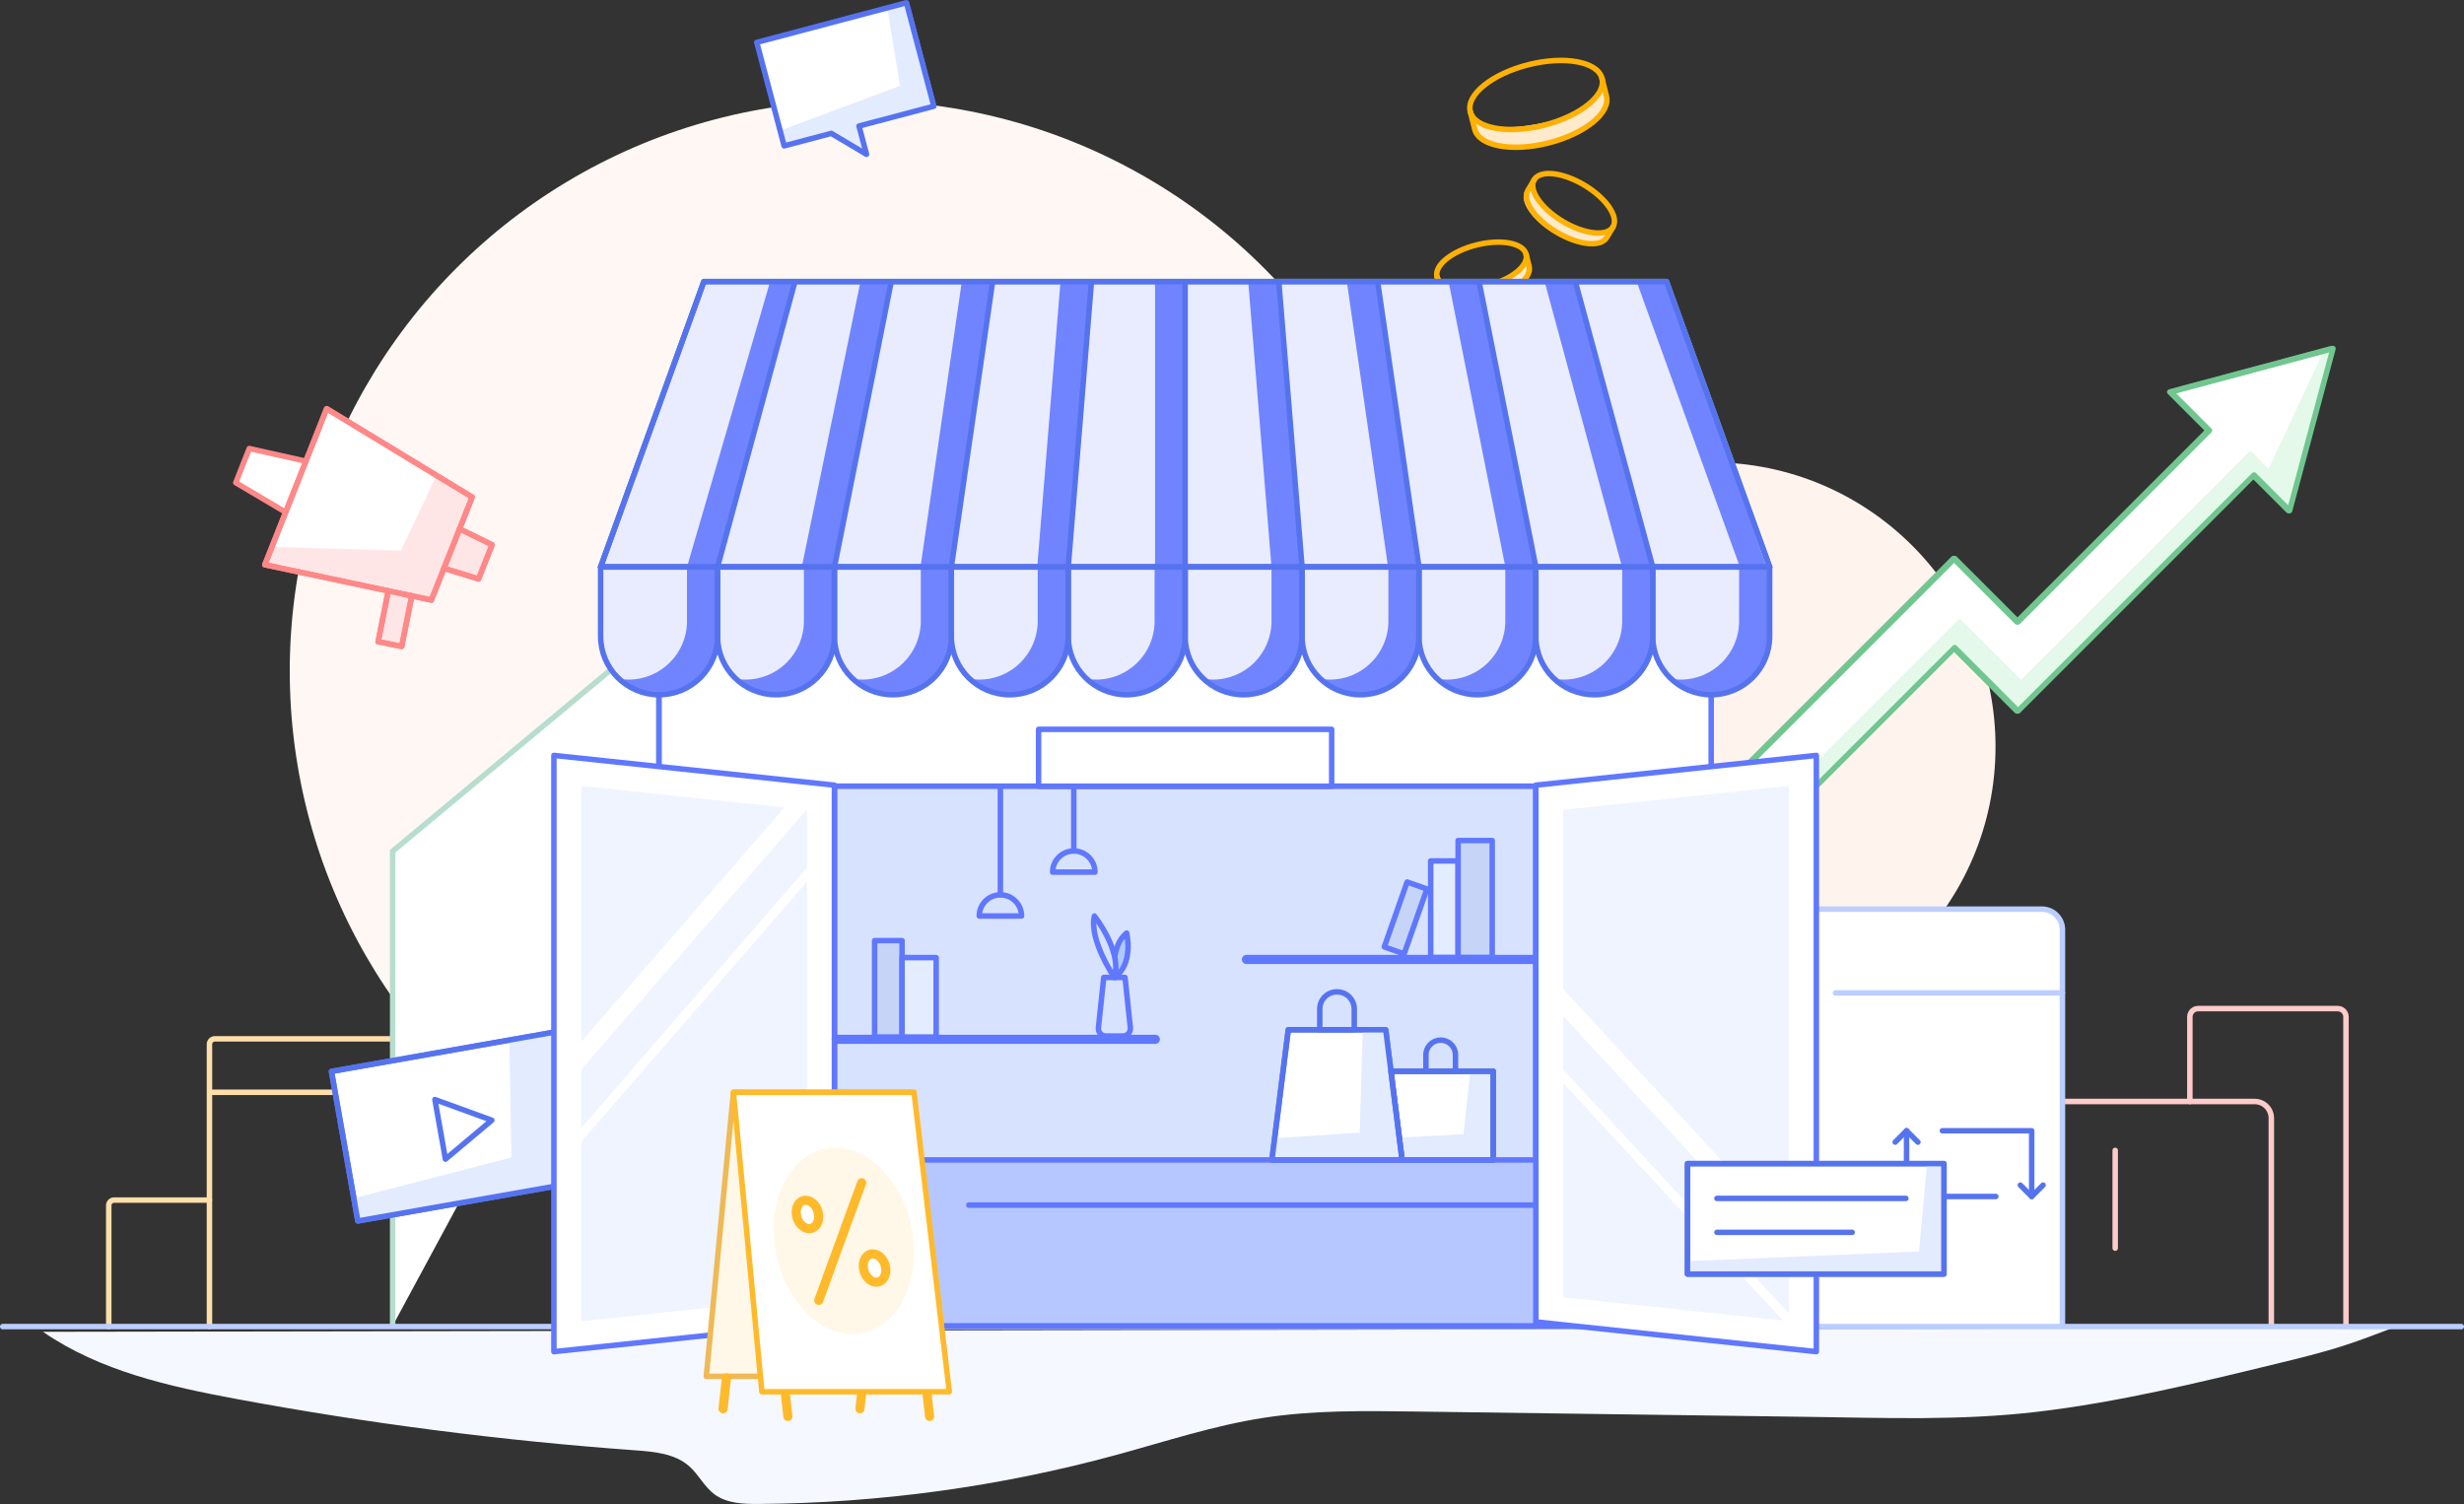 <?xml version="1.0" encoding="UTF-8"?>
<svg id="Layer_1" data-name="Layer 1" xmlns="http://www.w3.org/2000/svg" xmlns:xlink="http://www.w3.org/1999/xlink" viewBox="0 0 1348.12 822.88">
  <rect x="0" y="0" width="1348.12" height="822.88" fill="#333333" stroke="none"/>
  <defs>
    <style>
      .cls-1, .cls-2, .cls-3, .cls-4, .cls-5, .cls-6, .cls-7, .cls-8, .cls-9, .cls-10, .cls-11, .cls-12, .cls-13 {
        fill: none;
      }

      .cls-2, .cls-3, .cls-4, .cls-14, .cls-5, .cls-15, .cls-16, .cls-17, .cls-18, .cls-19, .cls-20, .cls-21, .cls-22, .cls-23, .cls-24, .cls-25, .cls-26, .cls-27, .cls-28, .cls-29, .cls-8, .cls-9, .cls-10, .cls-11, .cls-12, .cls-13 {
        stroke-linecap: round;
        stroke-linejoin: round;
      }

      .cls-2, .cls-3, .cls-4, .cls-15, .cls-30, .cls-16, .cls-17, .cls-18, .cls-19, .cls-20, .cls-21, .cls-22, .cls-23, .cls-24, .cls-25, .cls-26, .cls-27, .cls-28, .cls-29, .cls-8, .cls-9, .cls-10, .cls-11, .cls-12, .cls-13 {
        stroke-width: 3px;
      }

      .cls-2, .cls-26 {
        stroke: #5673ef;
      }

      .cls-3, .cls-5, .cls-15, .cls-30, .cls-16, .cls-17, .cls-18, .cls-25 {
        stroke: #6077ff;
      }

      .cls-4, .cls-22 {
        stroke: #bbceff;
      }

      .cls-14, .cls-31, .cls-15, .cls-19, .cls-20, .cls-21, .cls-22, .cls-23, .cls-24, .cls-27, .cls-28 {
        fill: #fff;
      }

      .cls-14, .cls-5, .cls-6 {
        stroke-width: 5px;
      }

      .cls-14, .cls-27 {
        stroke: #ffba2b;
      }

      .cls-32 {
        clip-path: url(#clippath);
      }

      .cls-33, .cls-26 {
        fill: #e9ecff;
      }

      .cls-34 {
        fill: #f5f8ff;
      }

      .cls-35 {
        fill: #e3ebff;
      }

      .cls-36, .cls-29 {
        fill: #fff8e9;
      }

      .cls-37 {
        fill: #fff7f3;
      }

      .cls-38 {
        fill: #fff3ee;
      }

      .cls-39 {
        fill: #ffe6e6;
      }

      .cls-40 {
        fill: #ffeacc;
      }

      .cls-41 {
        fill: #f0f4ff;
      }

      .cls-42 {
        fill: #e4f9ea;
      }

      .cls-43 {
        fill: #7084ff;
      }

      .cls-6, .cls-7 {
        stroke: #fff;
      }

      .cls-6, .cls-7, .cls-30 {
        stroke-miterlimit: 10;
      }

      .cls-7 {
        stroke-width: 10px;
      }

      .cls-30 {
        fill: #b6c7ff;
      }

      .cls-16 {
        fill: #c6d5f7;
      }

      .cls-17 {
        fill: #aecbff;
      }

      .cls-18 {
        fill: #d7e2ff;
      }

      .cls-19 {
        stroke: #b6ddce;
      }

      .cls-20, .cls-12 {
        stroke: #6683dd;
      }

      .cls-21, .cls-13 {
        stroke: #71c690;
      }

      .cls-23 {
        stroke: #556bc9;
      }

      .cls-24 {
        stroke: #76f276;
      }

      .cls-25 {
        fill: #e3edff;
      }

      .cls-28, .cls-8 {
        stroke: #f88;
      }

      .cls-29 {
        stroke: #efb956;
      }

      .cls-9 {
        stroke: #ffb103;
      }

      .cls-10 {
        stroke: #ffdea9;
      }

      .cls-11 {
        stroke: #ffcaca;
      }
    </style>
    <clipPath id="clippath">
      <polygon class="cls-1" points="1275.77 190.71 1187.14 214.46 1208.19 235.51 1103.46 340.24 1068.8 305.57 833.22 541.15 857.6 565.53 1068.8 354.33 1103.46 389 1232.57 259.89 1252.02 279.34 1275.77 190.71"/>
    </clipPath>
  </defs>
  <path class="cls-34" d="m23.54,728.68c31.14,21.53,69.26,29.97,106.49,36.87,71.92,13.34,144.58,22.68,217.53,27.97,10.38.75,21.58,1.75,29.41,8.6,5.24,4.58,8.34,11.32,13.92,15.47,6.79,5.04,15.88,5.33,24.34,5.27,66.09-.44,132.11-9.51,195.87-26.91,26.66-7.27,53.03-16.01,80.34-20.22,27.07-4.17,54.61-3.81,81.99-3.44,71.95.97,143.9,1.95,215.85,2.92,42.09.57,83.59,2.18,125.57-2.79,44.03-5.22,87.25-15.71,130.34-26.18,12.61-3.06,25.24-6.13,37.59-10.13,8.89-2.88,17.62-6.23,26.35-9.57"/>
  <circle class="cls-37" cx="470.65" cy="367.16" r="312.12"/>
  <circle class="cls-38" cx="936.24" cy="408.53" r="155.56"/>
  <g>
    <polygon class="cls-21" points="1275.77 190.71 1187.14 214.46 1208.19 235.51 1103.46 340.24 1068.8 305.57 833.22 541.15 857.6 565.53 1068.8 354.33 1103.46 389 1232.57 259.89 1252.02 279.34 1275.77 190.71"/>
    <g class="cls-32">
      <polygon class="cls-42" points="831.31 579.22 1072.15 338.38 1105.76 371.98 1231.22 246.52 1241.18 256.49 1280.11 173.31 1290.95 202.19 1252.58 305.89 1210.51 318.11 1023.63 446.81 834.91 594.54 831.31 579.22"/>
    </g>
    <polygon class="cls-13" points="1276.44 190.71 1187.81 214.46 1208.86 235.51 1104.14 340.24 1069.47 305.57 833.89 541.15 858.27 565.53 1069.47 354.33 1104.14 389 1233.24 259.89 1252.7 279.34 1276.44 190.71"/>
  </g>
  <g>
    <g>
      <path class="cls-40" d="m876.51,42.97l2.43,9.66c2.3,9.15-11.97,20.63-31.88,25.63-19.9,5-37.9,1.62-40.2-7.53l-2.43-9.66s1.92,14,39.57,6.22c36.39-7.51,32.51-24.32,32.51-24.32Z"/>
      <ellipse class="cls-9" cx="840.47" cy="52.02" rx="37.16" ry="17.1" transform="translate(12.64 206.27) rotate(-14.1)"/>
      <path class="cls-9" d="m876.51,42.97l2.43,9.66c2.3,9.15-11.97,20.63-31.88,25.63-19.9,5-37.9,1.62-40.2-7.53l-2.43-9.66"/>
    </g>
    <path class="cls-40" d="m881.61,124.89l-3.5,5.85c-3.32,5.55-15.8,4.2-27.86-3.03-12.06-7.22-19.14-17.58-15.82-23.12l3.5-5.85s-5.85,7.71,16.16,22.18c21.27,13.99,27.53,3.97,27.53,3.97Z"/>
    <g>
      <ellipse class="cls-9" cx="860.99" cy="111.27" rx="11.56" ry="25.13" transform="translate(323.32 792.87) rotate(-59.1)"/>
      <path class="cls-9" d="m882.55,124.18l-3.46,5.78c-3.28,5.48-15.6,4.14-27.51-2.99-11.91-7.13-18.9-17.35-15.62-22.83l3.46-5.78"/>
    </g>
    <path class="cls-40" d="m835.28,138.43l1.66,6.62c1.57,6.27-8.2,14.14-21.84,17.56-13.63,3.42-25.97,1.11-27.54-5.16l-1.66-6.62s1.32,9.59,27.11,4.26c24.93-5.15,22.27-16.66,22.27-16.66Z"/>
    <g>
      <ellipse class="cls-9" cx="810.61" cy="145.3" rx="25.13" ry="11.56" transform="translate(-10.98 201.8) rotate(-14.1)"/>
      <path class="cls-9" d="m834.98,139.18l1.64,6.53c1.55,6.19-8.1,13.96-21.56,17.34-13.46,3.38-25.64,1.09-27.19-5.1l-1.64-6.53"/>
    </g>
  </g>
  <g>
    <g>
      <path class="cls-11" d="m1128.42,602.67h105.2c5.02,0,9.08,4.07,9.08,9.08v113.81"/>
      <line class="cls-11" x1="1157.28" y1="629.42" x2="1157.28" y2="682.9"/>
      <path class="cls-11" d="m1198.13,602.67v-46.3c0-2.51,2.03-4.54,4.54-4.54h76.34c2.51,0,4.54,2.03,4.54,4.54v169.45"/>
      <path class="cls-22" d="m1128.42,725.3v-216.62c0-6.21-5.04-11.25-11.25-11.25h-145.91v227.87"/>
      <line class="cls-4" x1="1128.42" y1="543.26" x2="1004.27" y2="543.26"/>
    </g>
    <g>
      <path class="cls-10" d="m214.83,568.39h-97.29c-1.62,0-2.94,1.32-2.94,2.94v154.49"/>
      <path class="cls-10" d="m114.59,656.6h-52.15c-1.62,0-2.94,1.32-2.94,2.94v66.29"/>
      <line class="cls-10" x1="205.99" y1="597.63" x2="116.37" y2="597.63"/>
      <polyline class="cls-19" points="214.83 725.39 214.83 465.71 360.22 344.79 360.22 456.02"/>
    </g>
    <line class="cls-4" x1="1.5" y1="725.82" x2="1346.62" y2="725.82"/>
  </g>
  <polyline class="cls-15" points="936.24 314.57 936.24 725.42 360.6 725.42 360.6 305.85"/>
  <g>
    <rect class="cls-20" x="187.6" y="574.52" width="127.33" height="83.09" transform="translate(-103.16 52.99) rotate(-10)"/>
    <polygon class="cls-35" points="195.78 668.03 193.59 655.57 279.8 633.34 278.69 568.59 306.76 564.09 321.18 645.92 195.78 668.03"/>
    <polygon class="cls-2" points="269.09 612.92 237.95 601.59 243.71 634.22 269.09 612.92"/>
    <rect class="cls-2" x="187.6" y="574.52" width="127.33" height="83.09" transform="translate(-103.16 52.99) rotate(-10)"/>
  </g>
  <g>
    <rect class="cls-23" x="456.54" y="430.17" width="383.76" height="295.26"/>
    <rect class="cls-18" x="456.54" y="430.17" width="383.76" height="295.26"/>
  </g>
  <polygon class="cls-15" points="456.54 723.26 303.06 739.54 303.06 413.31 456.54 429.59 456.54 723.26"/>
  <polygon class="cls-15" points="840.3 723.26 993.77 739.54 993.77 413.31 840.3 429.59 840.3 723.26"/>
  <polyline class="cls-30" points="840.3 634.64 840.3 725.42 456.54 725.42 456.54 634.64"/>
  <g>
    <g>
      <rect class="cls-20" x="759.51" y="586.12" width="57.46" height="48.51"/>
      <polygon class="cls-35" points="804.49 585.97 800.72 620.5 759.51 622.85 759.51 634.63 816.97 635.15 816.97 586.12 804.49 585.97"/>
      <polygon class="cls-20" points="767.12 634.63 695.9 634.63 704.85 563.42 758.17 563.42 767.12 634.63"/>
      <path class="cls-2" d="m788.17,569.12h.14c4.43,0,8.02,3.59,8.02,8.02v8.99h-16.17v-8.99c0-4.43,3.59-8.02,8.02-8.02Z"/>
      <path class="cls-2" d="m731.43,542.69h.16c5.16,0,9.35,4.19,9.35,9.35v11.38h-18.86v-11.38c0-5.16,4.19-9.35,9.35-9.35Z"/>
      <rect class="cls-12" x="759.51" y="586.12" width="57.46" height="48.51"/>
      <polygon class="cls-35" points="745.63 563.1 743.9 619.67 697.39 622.81 695.9 634.63 767.12 634.63 758.17 563.42 745.63 563.1"/>
      <polygon class="cls-2" points="767.12 634.63 695.9 634.63 704.85 563.42 758.17 563.42 767.12 634.63"/>
    </g>
    <polygon class="cls-2" points="816.97 634.63 767.12 634.63 761.02 586.12 816.97 586.12 816.97 634.63"/>
  </g>
  <line class="cls-3" x1="456.54" y1="634.64" x2="840.3" y2="634.64"/>
  <g>
    <polygon class="cls-31" points="510.94 58.12 469.99 68.96 474.09 84.44 454.82 72.98 429.03 79.81 414.04 23.19 495.95 1.5 510.94 58.12"/>
    <polygon class="cls-35" points="428.01 71.02 492.42 46.96 485.51 4.61 497.26 1.5 512.25 58.12 471.3 68.96 475.4 84.44 456.13 72.98 430.34 79.81 428.01 71.02"/>
    <polygon class="cls-2" points="510.94 58.12 469.99 68.96 474.09 84.44 454.82 72.98 429.03 79.81 414.04 23.19 495.95 1.5 510.94 58.12"/>
  </g>
  <g>
    <polygon class="cls-31" points="258.34 271.98 236.02 328.3 144.9 308.99 178.74 223.62 258.34 271.98"/>
    <polyline class="cls-28" points="156.29 280.26 128.99 264.09 136.39 245.41 167.35 252.35"/>
    <polygon class="cls-39" points="148.77 299.23 219.36 301.3 238.8 260.1 258.34 271.98 251.46 289.34 269.24 298.07 261.84 316.76 243.06 309.9 236.02 328.3 223.97 325.75 219.78 353.68 206.87 351.11 212.32 323.78 144.9 308.99 148.77 299.23"/>
    <polyline class="cls-8" points="242.91 310.93 261.84 316.76 269.24 298.08 251.45 289.35"/>
    <polyline class="cls-8" points="212.42 323.3 206.88 351.1 219.78 353.68 225.31 326.03"/>
    <polygon class="cls-8" points="258.34 271.98 236.02 328.3 144.9 308.99 178.74 223.62 258.34 271.98"/>
    <polyline class="cls-8" points="242.91 310.93 261.84 316.76 269.24 298.08 251.45 289.35"/>
    <polyline class="cls-8" points="212.42 323.3 206.88 351.1 219.78 353.68 225.31 326.03"/>
    <polygon class="cls-8" points="258.34 271.98 236.02 328.3 144.9 308.99 178.74 223.62 258.34 271.98"/>
  </g>
  <g>
    <polygon class="cls-41" points="855.3 709.77 855.3 443.09 978.77 429.99 978.77 722.87 855.3 709.77"/>
    <line class="cls-7" x1="985.72" y1="689.68" x2="847.93" y2="540.57"/>
    <line class="cls-6" x1="982.78" y1="726.68" x2="853.48" y2="586.97"/>
  </g>
  <g>
    <polyline class="cls-2" points="1043.12 618.68 1043.12 654.64 1091.99 654.64"/>
    <polyline class="cls-2" points="1111.59 654.64 1111.59 618.68 1062.72 618.68"/>
    <polyline class="cls-2" points="1117.82 648.41 1111.59 654.64 1105.37 648.41"/>
    <polyline class="cls-2" points="1036.9 624.9 1043.12 618.68 1049.35 624.9"/>
  </g>
  <g>
    <rect class="cls-20" x="923.26" y="636.66" width="140.32" height="60.42"/>
    <line class="cls-2" x1="939.38" y1="655.69" x2="1042.77" y2="655.69"/>
    <line class="cls-2" x1="939.38" y1="674.25" x2="1013.37" y2="674.25"/>
    <polygon class="cls-35" points="923.26 690.08 1049.97 684.71 1054.36 636.66 1063.58 636.66 1063.58 697.08 923.26 697.08 923.26 690.08"/>
    <rect class="cls-2" x="923.26" y="636.66" width="140.32" height="60.42"/>
  </g>
  <g>
    <polygon class="cls-24" points="968.22 310.21 328.62 310.21 385.11 154.06 911.73 154.06 968.22 310.21"/>
    <polygon class="cls-26" points="968.22 310.21 328.62 310.21 385.11 154.06 911.73 154.06 968.22 310.21"/>
    <g>
      <polygon class="cls-43" points="895.45 154.06 951.94 310.21 968.22 315.26 911.73 154.06 895.45 154.06"/>
      <polygon class="cls-43" points="845.09 154.06 887.46 310.21 905.27 312.93 860.74 152.83 845.09 154.06"/>
      <polygon class="cls-43" points="792.57 154.06 823.63 310.21 840.3 314.01 808.84 155.29 792.57 154.06"/>
      <polygon class="cls-43" points="736.87 154.06 759.46 310.21 776 317.27 752.98 152.83 736.87 154.06"/>
      <polygon class="cls-43" points="682.95 154.06 695.66 310.21 712.05 314.24 699.07 152.95 682.95 154.06"/>
      <polygon class="cls-43" points="631.96 154.06 631.96 310.21 648.42 314.24 647.82 155.18 631.96 154.06"/>
      <polygon class="cls-43" points="580.22 154.06 567.51 310.21 584.46 316.02 597.76 155.18 580.22 154.06"/>
      <polygon class="cls-43" points="503.63 310.21 526.23 154.06 543.09 154.06 520.5 310.21 503.63 310.21"/>
      <polygon class="cls-43" points="456.54 310.21 487.61 154.06 470.66 154.69 438.68 310.21 456.54 310.21"/>
      <polygon class="cls-43" points="375.88 310.21 421.36 154.06 434.94 154.06 392.58 310.21 375.88 310.21"/>
    </g>
    <g>
      <path class="cls-33" d="m392.58,310.21h63.96v37.93c0,17.65-14.33,31.98-31.98,31.98h0c-17.65,0-31.98-14.33-31.98-31.98v-37.93h0Z"/>
      <path class="cls-33" d="m456.54,310.21h63.96v37.93c0,17.65-14.33,31.98-31.98,31.98h0c-17.65,0-31.98-14.33-31.98-31.98v-37.93h0Z"/>
      <path class="cls-33" d="m520.5,310.21h63.96v37.93c0,17.65-14.33,31.98-31.98,31.98h0c-17.65,0-31.98-14.33-31.98-31.98v-37.93h0Z"/>
      <path class="cls-33" d="m584.46,310.21h63.96v37.93c0,17.65-14.33,31.98-31.98,31.98h0c-17.65,0-31.98-14.33-31.98-31.98v-37.93h0Z"/>
      <path class="cls-33" d="m648.42,310.21h63.96v37.93c0,17.65-14.33,31.98-31.98,31.98h0c-17.65,0-31.98-14.33-31.98-31.98v-37.93h0Z"/>
      <path class="cls-33" d="m712.38,310.21h63.96v37.93c0,17.65-14.33,31.98-31.98,31.98h0c-17.65,0-31.98-14.33-31.98-31.98v-37.93h0Z"/>
      <path class="cls-33" d="m776.34,310.21h63.96v37.93c0,17.65-14.33,31.98-31.98,31.98h0c-17.65,0-31.98-14.33-31.98-31.98v-37.93h0Z"/>
      <path class="cls-33" d="m840.3,310.21h63.96v37.93c0,17.65-14.33,31.98-31.98,31.98h0c-17.65,0-31.98-14.33-31.98-31.98v-37.93h0Z"/>
      <path class="cls-33" d="m904.26,310.21h63.96v37.93c0,17.65-14.33,31.98-31.98,31.98h0c-17.65,0-31.98-14.33-31.98-31.98v-37.93h0Z"/>
      <path class="cls-33" d="m328.62,310.21h63.96v37.93c0,17.65-14.33,31.98-31.98,31.98h0c-17.65,0-31.98-14.33-31.98-31.98v-37.93h0Z"/>
    </g>
    <line class="cls-2" x1="648.42" y1="310.21" x2="648.42" y2="154.06"/>
    <line class="cls-2" x1="584.46" y1="310.21" x2="597.17" y2="154.06"/>
    <line class="cls-2" x1="543.09" y1="154.06" x2="520.5" y2="310.21"/>
    <line class="cls-2" x1="456.54" y1="310.21" x2="487.61" y2="154.06"/>
    <line class="cls-2" x1="434.94" y1="154.06" x2="392.58" y2="310.21"/>
    <line class="cls-2" x1="712.38" y1="310.21" x2="699.67" y2="154.06"/>
    <line class="cls-2" x1="776.34" y1="310.21" x2="753.74" y2="154.06"/>
    <line class="cls-2" x1="840.3" y1="310.21" x2="809.23" y2="154.06"/>
    <line class="cls-2" x1="904.26" y1="310.21" x2="861.89" y2="154.06"/>
    <g>
      <path class="cls-43" d="m456.54,310.21v37.93c0,17.66-14.32,31.98-31.98,31.98-8.49,0-16.2-3.32-21.93-8.71,1.69.28,3.45.42,5.22.42,17.66,0,31.98-14.32,31.98-31.98v-29.64h16.7Z"/>
      <path class="cls-43" d="m520.5,310.21v37.93c0,17.66-14.32,31.98-31.98,31.98-8.49,0-16.2-3.32-21.93-8.71,1.69.28,3.45.42,5.22.42,17.66,0,31.98-14.32,31.98-31.98v-29.64h16.7Z"/>
      <path class="cls-43" d="m584.46,310.21v37.93c0,17.66-14.32,31.98-31.98,31.98-8.49,0-16.2-3.32-21.93-8.71,1.69.28,3.45.42,5.22.42,17.66,0,31.98-14.32,31.98-31.98v-29.64h16.7Z"/>
      <path class="cls-43" d="m648.42,310.21v37.93c0,17.66-14.32,31.98-31.98,31.98-8.49,0-16.2-3.32-21.93-8.71,1.69.28,3.45.42,5.22.42,17.66,0,31.98-14.32,31.98-31.98v-29.64h16.7Z"/>
      <path class="cls-43" d="m712.38,310.21v37.93c0,17.66-14.32,31.98-31.98,31.98-8.49,0-16.2-3.32-21.93-8.71,1.69.28,3.45.42,5.22.42,17.66,0,31.98-14.32,31.98-31.98v-29.64h16.7Z"/>
      <path class="cls-43" d="m776.34,310.21v37.93c0,17.66-14.32,31.98-31.98,31.98-8.49,0-16.2-3.32-21.93-8.71,1.69.28,3.45.42,5.22.42,17.66,0,31.98-14.32,31.98-31.98v-29.64h16.7Z"/>
      <path class="cls-43" d="m840.3,310.21v37.93c0,17.66-14.32,31.98-31.98,31.98-8.49,0-16.2-3.32-21.93-8.71,1.69.28,3.45.42,5.22.42,17.66,0,31.98-14.32,31.98-31.98v-29.64h16.7Z"/>
      <path class="cls-43" d="m904.26,310.21v37.93c0,17.66-14.32,31.98-31.98,31.98-8.49,0-16.2-3.32-21.93-8.71,1.69.28,3.45.42,5.22.42,17.66,0,31.98-14.32,31.98-31.98v-29.64h16.7Z"/>
      <path class="cls-43" d="m968.22,310.21v37.93c0,17.66-14.32,31.98-31.98,31.98-8.49,0-16.2-3.32-21.93-8.71,1.69.28,3.45.42,5.22.42,17.66,0,31.98-14.32,31.98-31.98v-29.64h16.7Z"/>
      <path class="cls-43" d="m392.58,310.21v37.93c0,17.66-14.32,31.98-31.98,31.98-8.49,0-16.2-3.32-21.93-8.71,1.69.28,3.45.42,5.22.42,17.66,0,31.98-14.32,31.98-31.98v-29.64h16.7Z"/>
    </g>
    <polygon class="cls-2" points="968.22 310.21 328.62 310.21 385.11 154.06 911.73 154.06 968.22 310.21"/>
    <g>
      <path class="cls-2" d="m392.58,310.21h63.96v37.93c0,17.65-14.33,31.98-31.98,31.98h0c-17.65,0-31.98-14.33-31.98-31.98v-37.93h0Z"/>
      <path class="cls-2" d="m456.54,310.21h63.96v37.93c0,17.65-14.33,31.98-31.98,31.98h0c-17.65,0-31.98-14.33-31.98-31.98v-37.93h0Z"/>
      <path class="cls-2" d="m520.5,310.21h63.96v37.93c0,17.65-14.33,31.98-31.98,31.98h0c-17.65,0-31.98-14.33-31.98-31.98v-37.93h0Z"/>
      <path class="cls-2" d="m584.46,310.21h63.96v37.93c0,17.65-14.33,31.98-31.98,31.98h0c-17.65,0-31.98-14.33-31.98-31.98v-37.93h0Z"/>
      <path class="cls-2" d="m648.42,310.21h63.96v37.93c0,17.65-14.33,31.98-31.98,31.98h0c-17.65,0-31.98-14.33-31.98-31.98v-37.93h0Z"/>
      <path class="cls-2" d="m712.38,310.21h63.96v37.93c0,17.65-14.33,31.98-31.98,31.98h0c-17.65,0-31.98-14.33-31.98-31.98v-37.93h0Z"/>
      <path class="cls-2" d="m776.34,310.21h63.96v37.93c0,17.65-14.33,31.98-31.98,31.98h0c-17.65,0-31.98-14.33-31.98-31.98v-37.93h0Z"/>
      <path class="cls-2" d="m840.3,310.21h63.96v37.93c0,17.65-14.33,31.98-31.98,31.98h0c-17.65,0-31.98-14.33-31.98-31.98v-37.93h0Z"/>
      <path class="cls-2" d="m904.26,310.21h63.96v37.93c0,17.65-14.33,31.98-31.98,31.98h0c-17.65,0-31.98-14.33-31.98-31.98v-37.93h0Z"/>
      <path class="cls-2" d="m328.62,310.21h63.96v37.93c0,17.65-14.33,31.98-31.98,31.98h0c-17.65,0-31.98-14.33-31.98-31.98v-37.93h0Z"/>
    </g>
  </g>
  <g>
    <polygon class="cls-41" points="318.06 429.99 441.54 443.09 441.54 709.77 318.06 722.87 318.06 429.99"/>
    <line class="cls-7" x1="309.37" y1="587.54" x2="442.85" y2="433.65"/>
    <line class="cls-6" x1="309.37" y1="630.91" x2="442.85" y2="477.02"/>
  </g>
  <line class="cls-3" x1="530.04" y1="659.35" x2="840.3" y2="659.35"/>
  <line class="cls-5" x1="457.54" y1="568.64" x2="632.12" y2="568.64"/>
  <line class="cls-5" x1="681.95" y1="524.94" x2="839.3" y2="524.94"/>
  <g>
    <line class="cls-3" x1="547.34" y1="430.17" x2="547.34" y2="489.6"/>
    <path class="cls-3" d="m558.91,501.17c0-6.39-5.18-11.57-11.57-11.57s-11.57,5.18-11.57,11.57h23.14Z"/>
  </g>
  <g>
    <line class="cls-3" x1="587.5" y1="430.17" x2="587.5" y2="465.6"/>
    <path class="cls-3" d="m599.07,477.17c0-6.39-5.18-11.57-11.57-11.57s-11.57,5.18-11.57,11.57h23.14Z"/>
  </g>
  <g>
    <rect class="cls-16" x="478.53" y="514.64" width="15.01" height="52.76"/>
    <rect class="cls-25" x="493.54" y="523.94" width="18.65" height="43.45"/>
  </g>
  <rect class="cls-25" x="782.77" y="471.05" width="15.01" height="52.76"/>
  <rect class="cls-16" x="763.26" y="483.45" width="11.49" height="37.64" transform="translate(210.29 -226.76) rotate(19.38)"/>
  <rect class="cls-16" x="797.78" y="459.88" width="18.65" height="63.92"/>
  <g>
    <path class="cls-3" d="m614.37,566.84h-9.32c-2.44,0-4.33-2.11-4.08-4.53l2.92-27.52h11.64l2.92,27.52c.26,2.42-1.64,4.53-4.08,4.53Z"/>
    <path class="cls-17" d="m609.71,534.78s-2.31-17.21,6.71-24.27c0,0,4.08,16.93-6.71,24.27Z"/>
    <path class="cls-18" d="m609.71,534.78s-13.95-20.41-10.95-33.61c0,0,15.31,19.21,10.95,33.61Z"/>
  </g>
  <g>
    <polygon class="cls-29" points="488.95 753.04 386.43 753.04 401.27 597.63 500.08 597.63 488.95 753.04"/>
    <line class="cls-14" x1="472.36" y1="753.91" x2="470.51" y2="770.77"/>
    <line class="cls-14" x1="506.74" y1="758.14" x2="508.6" y2="774.99"/>
    <line class="cls-14" x1="429.21" y1="758.14" x2="431.07" y2="774.99"/>
    <polygon class="cls-27" points="519.38 761.48 416.85 761.48 401.27 597.63 500.08 597.63 519.38 761.48"/>
    <line class="cls-14" x1="397.46" y1="753.91" x2="395.61" y2="770.77"/>
  </g>
  <ellipse class="cls-36" cx="461.71" cy="678.99" rx="37.71" ry="51.49" transform="translate(-127.56 107.18) rotate(-11.65)"/>
  <g>
    <line class="cls-14" x1="471.44" y1="647.11" x2="447.96" y2="711.46"/>
    <ellipse class="cls-14" cx="441.77" cy="664.49" rx="5.98" ry="7.9" transform="translate(-175.75 159.15) rotate(-17.09)"/>
    <ellipse class="cls-14" cx="478.48" cy="693.81" rx="5.98" ry="7.9" transform="translate(-182.75 171.23) rotate(-17.09)"/>
  </g>
  <rect class="cls-15" x="568.24" y="399.05" width="160.35" height="31.12"/>
</svg>
